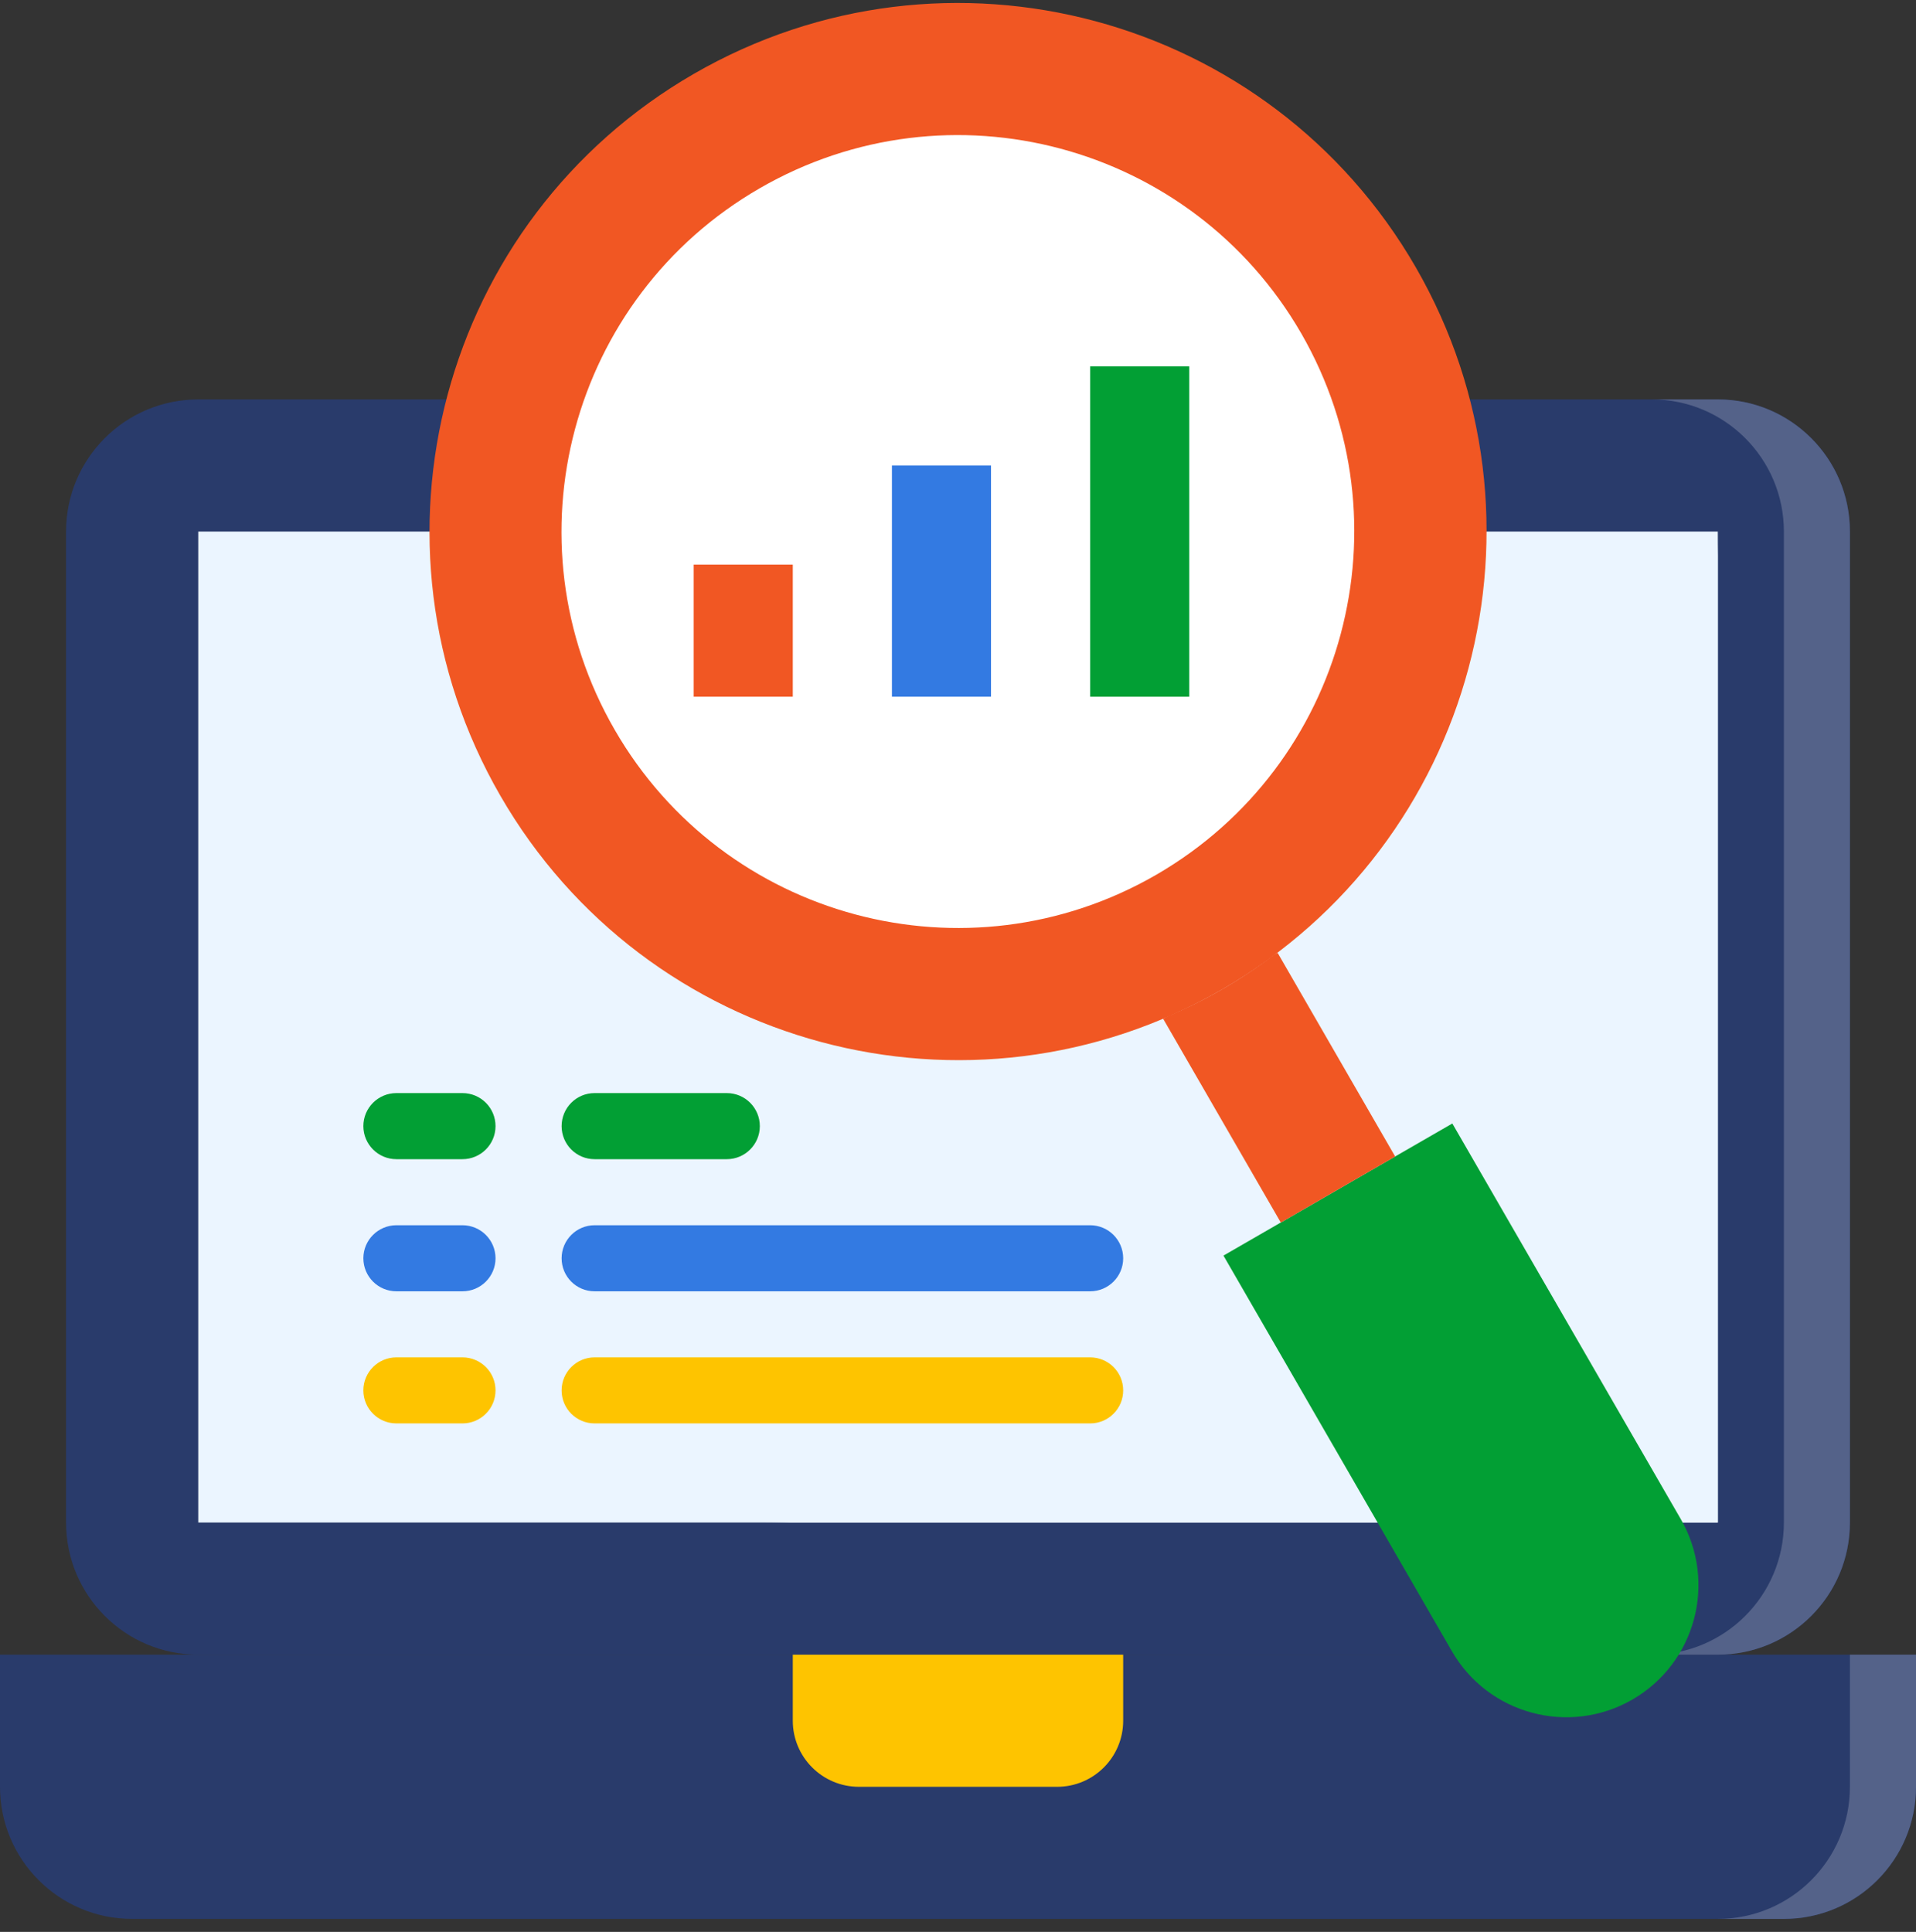 <?xml version="1.0" encoding="utf-8"?>
<!-- Generator: Adobe Illustrator 16.0.0, SVG Export Plug-In . SVG Version: 6.00 Build 0)  -->
<!DOCTYPE svg PUBLIC "-//W3C//DTD SVG 1.1//EN" "http://www.w3.org/Graphics/SVG/1.1/DTD/svg11.dtd">
<svg version="1.1" id="Layer_1" xmlns="http://www.w3.org/2000/svg" xmlns:xlink="http://www.w3.org/1999/xlink" x="0px" y="0px"
	 width="67.6px" height="68.164px" viewBox="0 0 67.6 68.164" enable-background="new 0 0 67.6 68.164" xml:space="preserve">
<rect x="0" y="0" width="67.6" height="68.164" fill="#333333" stroke="none"/>
<g id="Monitoring_1_">
	<path fill="#293B6B" d="M6.995,14.093h53.612c2.577,0,4.662,2.087,4.662,4.662V53.72c0,2.575-2.085,4.663-4.662,4.663H6.995
		c-2.577,0-4.664-2.089-4.664-4.663V18.755C2.331,16.181,4.417,14.093,6.995,14.093z"/>
	<path fill="#EBF5FF" d="M6.995,18.755h53.612V53.72H6.995V18.755z"/>
	<path fill="#EBF5FF" d="M26.808,53.72h33.799V18.755C60.606,38.082,45.489,53.72,26.808,53.72z"/>
	<path fill="#293B6B" d="M0,58.383h67.601l0,0v4.662c0,2.574-2.088,4.661-4.662,4.661H4.662C2.088,67.706,0,65.619,0,63.045V58.383
		L0,58.383z"/>
	<path fill="#546289" d="M60.606,14.093h-2.329c2.574,0,4.662,2.087,4.662,4.662V53.72c0,2.575-2.088,4.663-4.662,4.663h2.329
		c2.577,0,4.662-2.089,4.662-4.663V18.755C65.268,16.181,63.182,14.093,60.606,14.093z"/>
	<path fill="#546289" d="M65.268,58.383v4.662c0,2.574-2.086,4.661-4.662,4.661h2.332c2.574,0,4.662-2.087,4.662-4.661v-4.662
		H65.268z"/>
	<path fill="#FEC400" d="M30.305,63.045h6.992c1.288,0,2.331-1.045,2.331-2.332v-2.33H27.971v2.33
		C27.971,62,29.016,63.045,30.305,63.045z"/>
	<path fill="#F15723" d="M43.124,34.908c-8.921,5.146-20.326,2.088-25.472-6.834c-5.146-8.919-2.087-20.324,6.833-25.471
		c8.918-5.145,20.319-2.089,25.466,6.828C55.096,18.354,52.038,29.754,43.124,34.908z"/>
	<path fill="#FFFFFF" d="M40.793,30.866c-6.688,3.863-15.243,1.574-19.105-5.115c-3.864-6.688-1.574-15.243,5.114-19.107
		s15.241-1.575,19.105,5.114c0.002,0.001,0.002,0.002,0.002,0.003C49.764,18.452,47.475,26.997,40.793,30.866z"/>
	<path fill="#029F34" d="M49.221,40.806l-4.035,2.33l-2.02,1.166l8.059,13.958c1.286,2.229,4.138,2.992,6.369,1.706
		c2.229-1.288,2.992-4.14,1.706-6.369l-8.059-13.956L49.221,40.806z"/>
	<path fill="#029F34" d="M38.463,12.927h3.496v11.656h-3.496V12.927z"/>
	<path fill="#337AE2" d="M31.469,16.424h3.496v8.158h-3.496V16.424z"/>
	<path fill="#F15723" d="M24.475,19.921h3.496v4.661h-3.496V19.921z"/>
	<g>
		<path fill="#F15723" d="M44.952,33.687c-1.168,0.89-2.444,1.625-3.796,2.192l-0.117,0.069l4.15,7.188l4.035-2.33l-4.148-7.188
			L44.952,33.687z"/>
		<path fill="#337AE2" d="M13.987,45.562h2.329c0.644,0,1.167-0.521,1.167-1.165c0-0.643-0.522-1.166-1.167-1.166h-2.329
			c-0.645,0-1.167,0.523-1.167,1.166C12.821,45.041,13.342,45.562,13.987,45.562z"/>
		<path fill="#337AE2" d="M20.979,45.562h17.483c0.644,0,1.166-0.521,1.166-1.165c0-0.643-0.522-1.166-1.166-1.166H20.979
			c-0.644,0-1.164,0.523-1.164,1.166C19.815,45.041,20.334,45.562,20.979,45.562z"/>
		<path fill="#029F34" d="M13.987,40.9h2.329c0.644,0,1.167-0.522,1.167-1.166c0-0.645-0.522-1.166-1.167-1.166h-2.329
			c-0.645,0-1.167,0.521-1.167,1.166C12.821,40.378,13.342,40.9,13.987,40.9z"/>
		<path fill="#029F34" d="M20.979,40.9h4.663c0.644,0,1.166-0.522,1.166-1.166c0-0.645-0.522-1.166-1.166-1.166h-4.663
			c-0.644,0-1.164,0.521-1.164,1.166C19.815,40.378,20.334,40.9,20.979,40.9z"/>
		<path fill="#FEC400" d="M13.987,50.223h2.329c0.644,0,1.167-0.521,1.167-1.165c0-0.644-0.522-1.165-1.167-1.165h-2.329
			c-0.645,0-1.167,0.521-1.167,1.165C12.82,49.702,13.342,50.223,13.987,50.223z"/>
		<path fill="#FEC400" d="M20.979,50.223h17.483c0.644,0,1.166-0.521,1.166-1.165c0-0.644-0.522-1.165-1.166-1.165H20.979
			c-0.644,0-1.164,0.521-1.164,1.165C19.814,49.702,20.334,50.223,20.979,50.223z"/>
	</g>
</g>
</svg>

